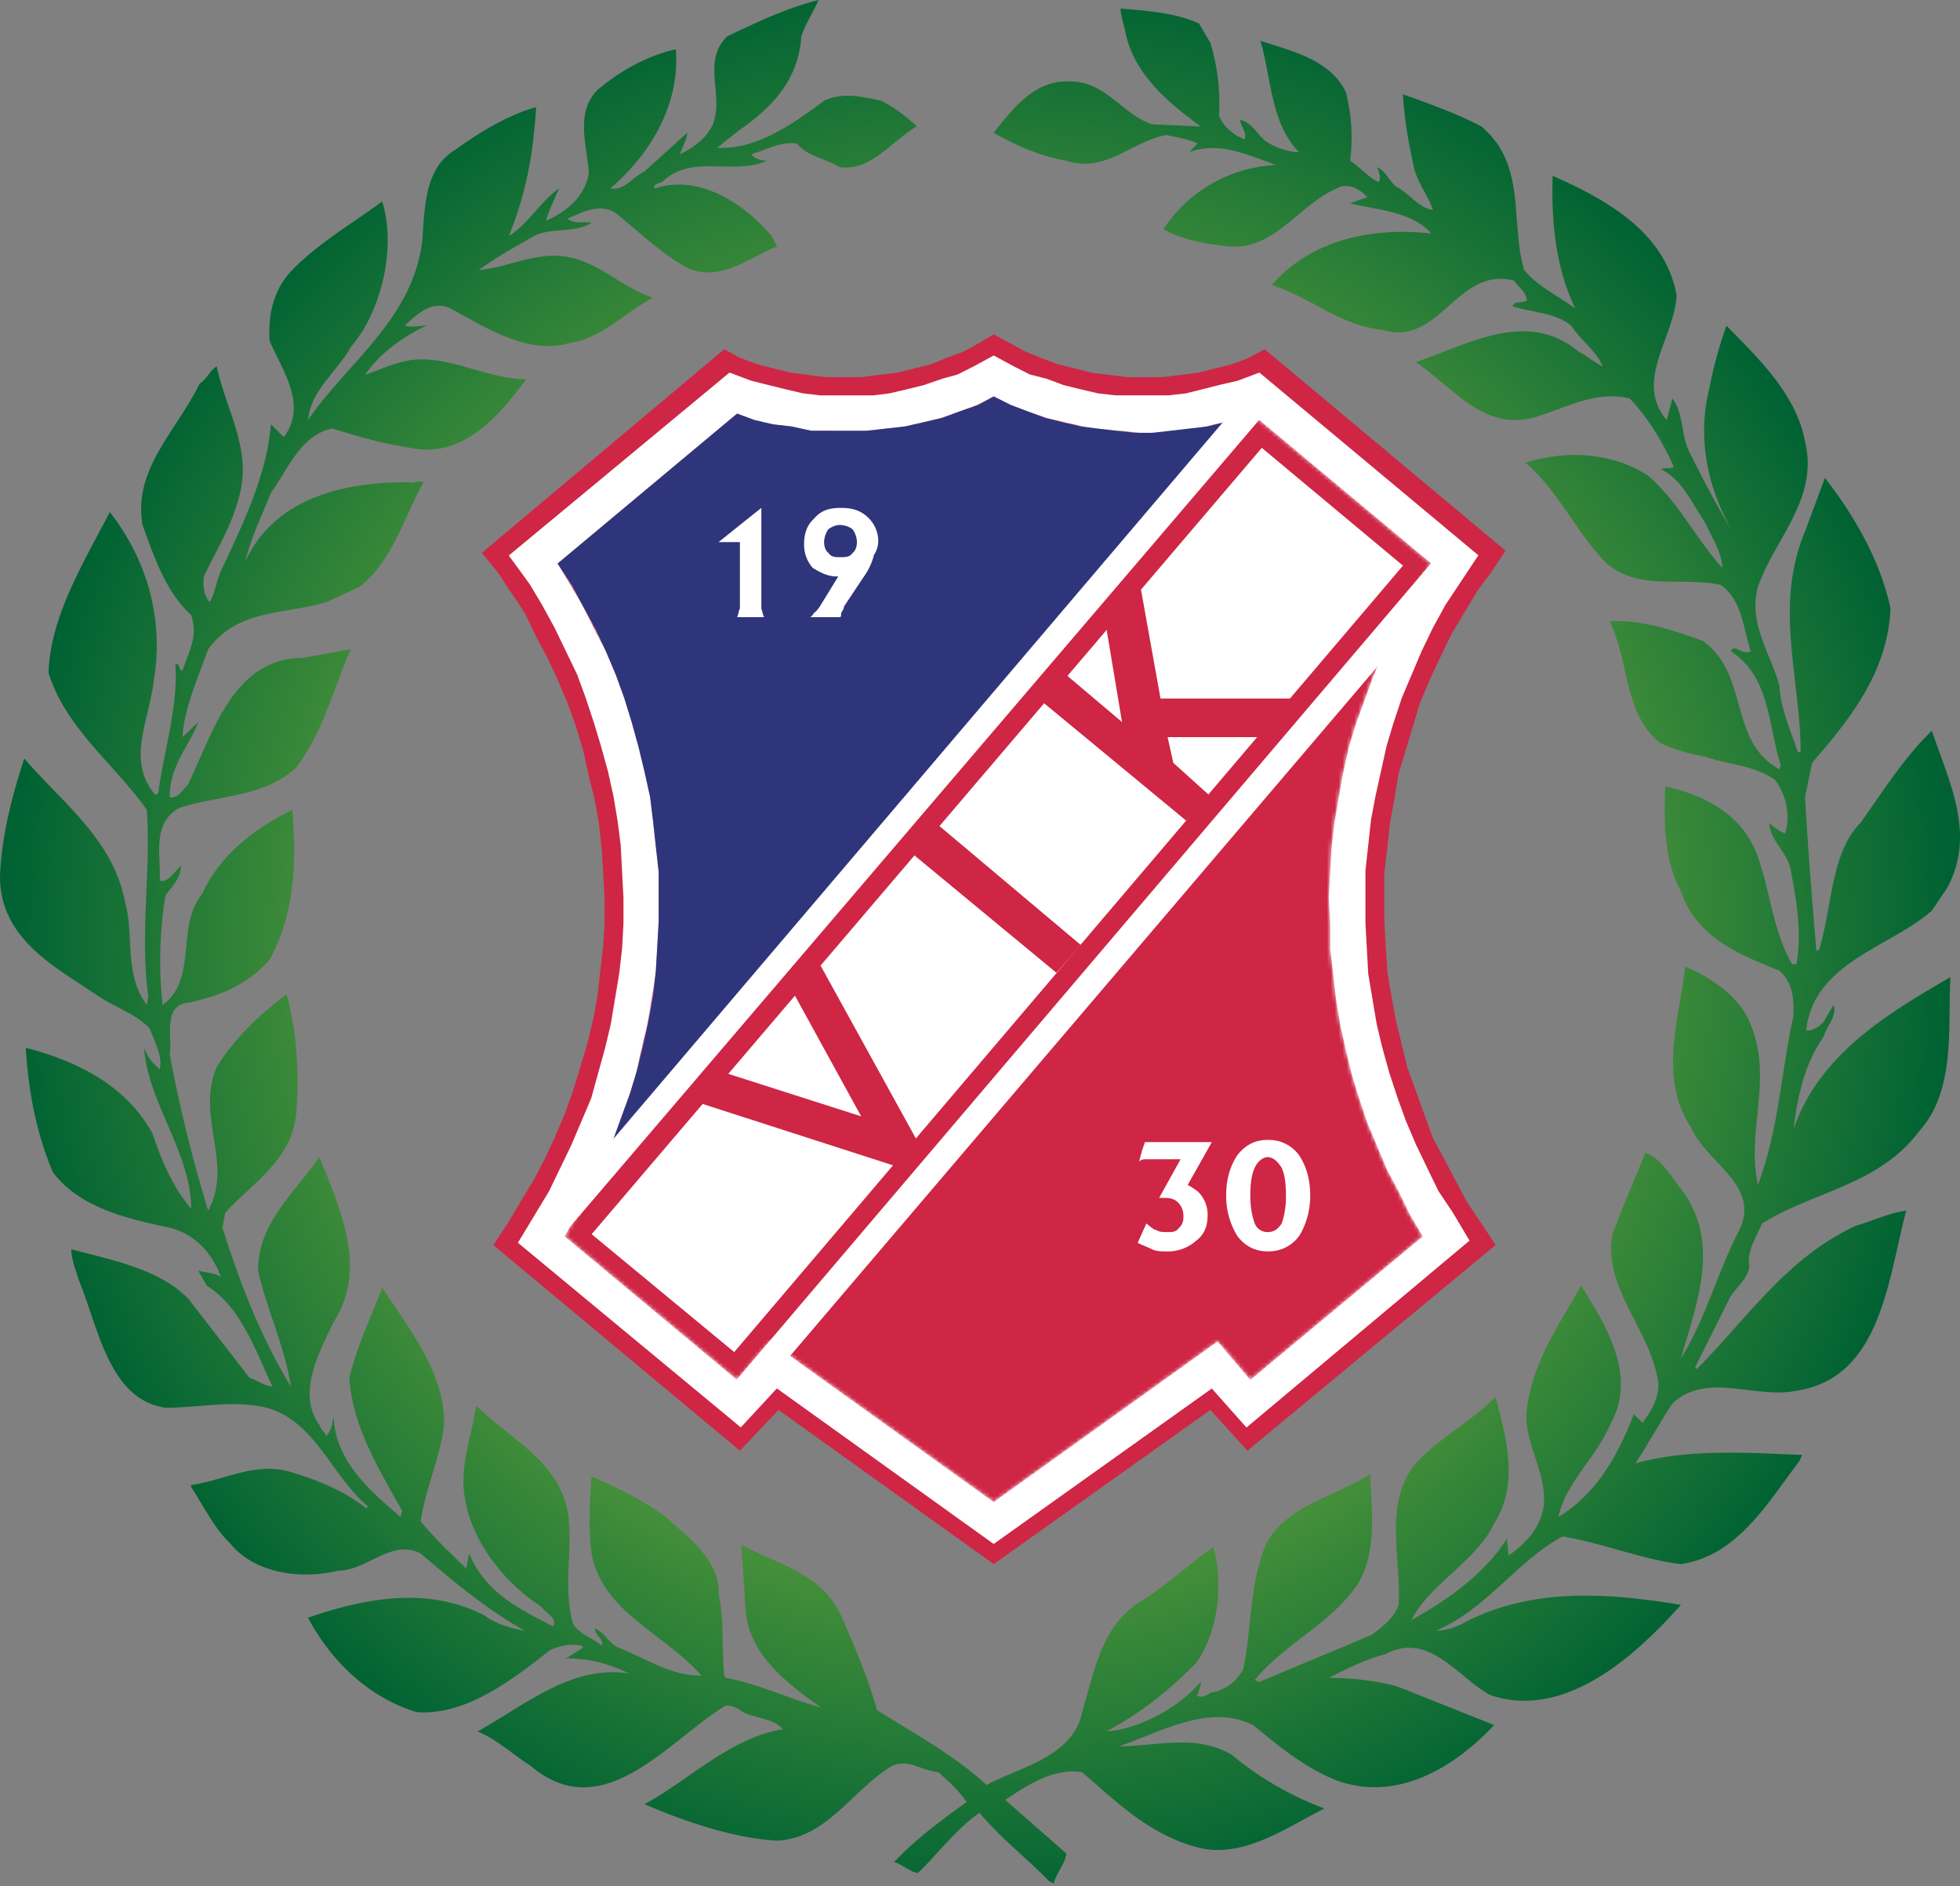 <svg xmlns="http://www.w3.org/2000/svg" width="500" height="481" fill="none"><rect width="100%" height="100%" fill="#808080" stroke="none"/><path fill="#ce2644" fill-rule="evenodd" d="m253.5 398.9 55.27-39.32 9.46 10.39 63.3-52.45-3.63-5.5-3.66-5.44-2.9-5.46-2.9-5.47-2.93-5.47-2.18-6.01-2.17-6.01-2.18-6.02-1.45-6-1.48-6.02-1.09-6.01-1.08-6.56-.37-6-.36-6.56v-12.57l.73-6.01.72-6.56 1.1-6.01 1.08-6.56 1.84-6 1.81-6.02 1.82-6.01 2.54-6.01 2.56-5.47 2.9-6.01 3.27-5.47 3.29-5.47 3.62-4.9 3.63-5.47-61.45-51.38-4.02 2.2-4.35 1.64-4.38 1.09-4.35 1.08-4.35.55-4.74.56h-8.73l-4.71-.56-4.39-.55-4.34-1.08-4.39-1.1-4.35-1.64-4.01-1.63-4-2.19-4-2.19-3.64 2.19-3.98 2.2-4.38 1.62-3.99 1.65-4.38 1.09-4.35 1.08-4.75.55-4.34.56h-9.1l-4.38-.56-4.35-.55-4.38-1.08-4.35-1.1-4.38-1.64-3.99-2.19L122.92 141l4.02 4.92 3.63 5.47 3.29 4.9 2.9 6.02 2.9 5.47 2.57 5.47 2.53 6 2.18 6.02 1.81 6.01 1.45 6.56 1.48 6 1.09 6.02.72 6.56.37 6 .36 6.56v6.56l-.36 6.01-.73 6.02-.72 6.55-1.12 6.01-1.45 6.01-1.81 6.01-1.82 6.02-2.17 6-2.57 6.02-2.54 5.47-2.9 5.47-3.29 5.46-3.26 5.44-3.63 5.5 62.9 52.45 9.85-10.4z" clip-rule="evenodd"/><path fill="#fff" fill-rule="evenodd" d="m253.5 93.45-4 2.18-4.35 2.19-4.02 1.1-4.7 1.63-4.39 1.09-4.71 1.1-4.38.55h-13.81l-4.74-.55-4.71-1.1-4.38-1.09-4.35-1.09-4.39-1.64-53.44 44.27 4 5.47 3.25 5.45 3.3 6.01 2.9 6.01 2.9 6.02 2.2 6 2.18 6.56 1.81 6.02 1.81 6.55 1.45 6.57 1.09 6.56.75 6.01.37 6.56.36 7.1v6.55l-.36 6.56-.76 6.55-1.09 6.56-1.08 6.55-1.45 6.05-1.82 6.52-1.8 6.59-2.57 5.98-2.54 6.04-2.9 5.98-2.9 6.04-3.3 5.44-3.62 6.01 53.44 44.26 9.1-9.82 55.64 39.91 56.01-39.9 8.73 9.81 53.47-44.8-3.26-5.47-3.65-5.44-2.9-6.04-2.9-5.98-2.57-6.04-2.18-5.98-2.17-6.59-1.81-6.52-1.45-6.05-1.1-6.55-1.11-6.56-.36-6.55-.37-6.56v-13.65l.73-6.56.72-6.57 1.12-6 1.45-6.57 1.45-6.55 1.81-6.01 2.18-6.56 2.57-6.01 2.54-6.02 2.9-6 3.29-6.02 3.62-5.45 3.63-5.47-53.08-44.27-4.38 1.64-4.71 1.1-4.38 1.08-4.35 1.1-4.75.55h-13.8l-4.75-.55-4.71-1.1-4.38-1.09-4.35-1.63-4.38-1.1-4.35-2.2z" clip-rule="evenodd"/><path fill="#fff" d="m253.49 393.77-55.31-39.67-9.2 9.94-56.86-47.09 7.95-13.16 5.73-11.87 5.02-11.82 3.58-12.96 1.4-5.87 2.16-12.97.74-6.42.35-6.41v-6.43l-.71-13.5-.75-5.92-1.06-6.4-1.42-6.44-1.8-6.5-1.8-5.96-2.15-6.49-2.14-5.82-5.72-11.86-3.26-5.96-3.16-5.27-5.28-7.24 56.3-46.66 5.59 2.1 8.6 2.14 4.53 1.06 4.47.52h13.51l4.1-.51 4.59-1.08 4.24-1.05 4.76-1.64 3.78-1.04 4.13-2.08 5.1-2.78 5.18 2.81 4.05 2.04 4.37 1.12 4.22 1.58 4.24 1.05 4.55 1.06 4.46.51h13.52l4.45-.5 8.58-2.16 4.59-1.06 5.57-2.09 55.86 46.6-8.4 12.66-3.22 5.87-2.85 5.9-5.04 11.88-2.15 6.46-1.76 5.86-2.88 13.03-1.09 5.83-1.42 12.9v13.45l.71 12.9 2.17 12.9 1.43 5.96 1.78 6.39 2.15 6.52 2.13 5.86 2.52 5.92 5.7 11.82 3.63 5.4 4.33 7.27-56.9 47.67-8.84-9.95zm-55.97-46.18 55.98 40.15 56.38-40.17 8.6 9.69 50.05-41.93-2.16-3.62-3.79-5.69-5.85-12.13-2.61-6.16-2.18-5.98-2.23-6.77-1.81-6.52-1.5-6.3-2.24-13.38-.74-13.25.02-13.92 1.48-13.3 1.12-6 2.96-13.39 1.81-6 2.27-6.82 5.15-12.12 2.96-6.13 3.4-6.2 6.04-9.08-50.3-41.95-3.35 1.24-4.72 1.08-9 2.24-5.02.56-14.09-.02-5.02-.59-4.71-1.1-4.68-1.18-4.23-1.58-4.5-1.14-4.6-2.3-2.9-1.58-2.83 1.53-4.87 2.4-3.94 1.09-4.85 1.67-4.38 1.08-5 1.16-4.68.56-14.09-.02-5.02-.59-4.72-1.1-9.03-2.27-3.05-1.14-50.57 41.9 2.75 3.78 3.27 5.45 3.4 6.21 5.89 12.25 2.2 6 2.2 6.64 1.84 6.07 1.85 6.74 1.48 6.7 1.09 6.55.78 6.28.73 13.79v6.69l-.38 6.7-.77 6.68-2.21 13.28-1.45 6.04-3.76 13.5-5.15 12.13-5.9 12.23-5.84 9.64 50.03 41.43z"/><mask id="a" width="224" height="283" x="142" y="101" maskUnits="userSpaceOnUse" style="mask-type:luminance"><path fill="#fff" d="m253.5 101.1-4.36 2.2-4.38 1.64-4.71 1.63-4.35 1.09-5.1 1.1-4.75.54-4.72.55-4.74.54-4.7-.54h-5.12l-4.7-1.09-4.75-.55-4.71-1.1-4.38-1.63-45.8 38.25 3.26 5.47 3.26 5.47 2.93 6 2.9 5.47 2.54 6.02 2.17 6 1.85 6 1.81 6.57 1.45 6.02 1.45 6.55.73 6.01.72 6.56.73 6.56v12.56l-.37 6.56-.36 6.55-1.09 6.56-1.08 6.55-1.45 6.02-1.45 6.55-1.85 6.01-2.17 6.01-2.18 6.02-2.9 6.01-2.56 6.01-3.27 5.47-3.26 6.01 43.99 36.62 8.36-9.82 57.1 40.96 57.13-40.96 8.33 9.82 44.02-36.62-3.26-5.47-2.93-6-2.9-5.47-2.54-5.99-2.53-6.04-2.21-6.56-1.81-6-1.46-5.99-1.45-6.59-1.08-6.55-.73-6.56-.72-6v-6.56l-.36-6.56.36-6.55.36-6.56.72-6.01 1.1-6.56 1.08-6.01 1.45-6.56 1.81-6 2.2-6.02 2.19-6.01 2.53-6.01 2.54-6.01 2.93-6.02 3.26-5.46 3.63-5.47-45.83-38.25-4.71 1.63-4.75 1.1-4.71 1.1-4.74.54-4.72.54h-4.74l-5.07-.54h-4.75l-4.71-1.09-4.74-1.1-4.72-1.1-4.74-1.62-4.35-1.65z"/></mask><g mask="url(#a)"><path fill="#ce2644" d="m253.5 101.1-4.36 2.2-4.38 1.64-4.71 1.63-4.35 1.09-5.1 1.1-4.75.54-4.72.55-4.74.54-4.7-.54h-5.12l-4.7-1.09-4.75-.55-4.71-1.1-4.38-1.63-45.8 38.25 3.26 5.47 3.26 5.47 2.93 6 2.9 5.47 2.54 6.02 2.17 6 1.85 6 1.81 6.57 1.45 6.02 1.45 6.55.73 6.01.72 6.56.73 6.56v12.56l-.37 6.56-.36 6.55-1.09 6.56-1.08 6.55-1.45 6.02-1.45 6.55-1.85 6.01-2.17 6.01-2.18 6.02-2.9 6.01-2.56 6.01-3.27 5.47-3.26 6.01 43.99 36.62 8.36-9.82 57.1 40.96 57.13-40.96 8.33 9.82 44.02-36.62-3.26-5.47-2.93-6-2.9-5.47-2.54-5.99-2.53-6.04-2.21-6.56-1.81-6-1.46-5.99-1.45-6.59-1.08-6.55-.73-6.56-.72-6v-6.56l-.36-6.56.36-6.55.36-6.56.72-6.01 1.1-6.56 1.08-6.01 1.45-6.56 1.81-6 2.2-6.02 2.19-6.01 2.53-6.01 2.54-6.01 2.93-6.02 3.26-5.46 3.63-5.47-45.83-38.25-4.71 1.63-4.75 1.1-4.71 1.1-4.74.54-4.72.54h-4.74l-5.07-.54h-4.75l-4.71-1.09-4.74-1.1-4.72-1.1-4.74-1.62-4.35-1.65z"/></g><path fill="#2f357a" fill-rule="evenodd" d="m156.4 290.73 156.03-183.07-4.38 1.1-4.71.54-4.75.55-4.7.54h-4.39l-4.71-.54-4.74-.55-4.35-.54-4.75-1.1-4.35-1.1-4.38-1.62-4.35-1.65-4.38-2.19-3.99 2.2-4.74 1.64-4.35 1.63-4.71 1.09-4.75 1.1-4.74.54-5.08.55h-14.19l-5.08-1.09-4.74-.55-4.71-1.1-4.38-1.63-45.8 38.25 3.62 5.47 2.9 5.47 3.3 6 2.53 5.47 2.54 6.02 2.17 6 1.85 6 1.81 6.57 1.45 6.02 1.45 6.55.73 6.01.72 6.56.73 6.56v12.56l-.37 6.56-.36 6.01-.72 6.56-1.1 6-1.44 6.56-1.45 6.01-1.81 6.02-2.21 6z" clip-rule="evenodd"/><path fill="#fff" fill-rule="evenodd" d="m143.32 315.32-4.74-3.83L320.8 97.29l5.07 4.36zm48.36 42.08-4.74-4.37 182.23-214.21 5.07 4.37z" clip-rule="evenodd"/><path fill="#fff" d="M188.75 152.48v-14.22h-5.44l5.44-4.36 5.47-4.37v25.68c.36 1.09.36 1.63.72 2.19h-6.92c.37-.56.37-1.65.73-2.19zm25.47 4.92h-7.65c.37 0 .73-.56 1.12-1.1.73-.55 1.09-1.09 1.45-1.63l4.71-7.66h-.36c-2.53 0-4.35-1.09-6.19-2.2a9 9 0 0 1-2.18-5.99c0-2.73.73-4.92 2.57-6.57 1.82-2.17 4-2.72 6.9-2.72 2.56 0 4.73.55 6.55 2.18a8.3 8.3 0 0 1 2.9 6 6.4 6.4 0 0 1-1.1 3.84 16 16 0 0 1-2.53 5.46l-5.1 7.66c0 .54-.37 1.08-.73 1.63 0 .54 0 1.1-.36 1.1m4.38-19.14q0-1.62-1.09-3.27a5.5 5.5 0 0 0-3.3-1.1c-1.08 0-2.17.55-2.9 1.1a6 6 0 0 0-1.08 3.27c0 1.1.36 2.2 1.09 2.74.72 1.1 1.81 1.1 2.9 1.1 1.45 0 2.57 0 3.3-1.1.72-.55 1.08-1.63 1.08-2.74m78.55 157.39h-4.35c-1.09 0-1.48 0-2.2.55l.72-2.72.76-2.2h17.06l-6.16 10.93c1.09.54 1.81 1.09 2.54 1.63a8 8 0 0 1 2.54 6.01c0 2.72-.73 4.93-2.9 6.56a10.8 10.8 0 0 1-7.28 2.75c-1.45 0-2.9 0-3.99-.55-1.09-.54-2.57-1.08-3.66-1.63l2.21-4.95c.73.54 1.81 1.66 2.54 1.66.72.54 1.81.54 2.9.54s2.17 0 2.9-1.12c.75-.54 1.12-1.63 1.12-2.71 0-1.63-.37-2.72-1.48-3.81s-2.54-1.09-4.36-1.09h-.36l5.47-9.85zm18.55 19.65a19.3 19.3 0 0 1-2.9-10.35c0-4.41 1.08-7.68 2.9-10.4 2.17-2.75 4.74-3.83 7.64-3.83a9.5 9.5 0 0 1 8 3.83c1.82 2.72 2.9 5.99 2.9 10.4 0 3.8-1.08 7.6-2.9 10.36a9.5 9.5 0 0 1-8 3.83c-2.9 0-5.47-1.08-7.64-3.83m11.27-3.29a21 21 0 0 0 1.08-7.06c0-3.3-.36-5.5-1.08-7.13-1.1-1.64-2.18-2.72-3.63-2.72-1.09 0-2.54 1.08-3.26 2.72-.76 1.63-1.12 3.83-1.12 7.13 0 2.72.36 4.89 1.12 7.06a3.5 3.5 0 0 0 3.26 2.21c1.45 0 2.54-.54 3.63-2.2"/><path fill="#fff" fill-rule="evenodd" d="m187.3 344.83 170.6-200.57-36.01-30.04-170.96 200.55z" clip-rule="evenodd"/><path fill="#ce2644" fill-rule="evenodd" d="m178.93 281.45 49.12 15.83 5.8-6.55-24.7-44.8-6.56 7.63 17.1 31.15-34.2-10.93zm90.57-33.35 6.2-7.1-36.37-30.6-6.2 7.64zm26.55-69.95h33.11l-8 9.85h-23.3l1.45 6.55 9.1 8.2-5.8 6.56-36.38-30.06 5.8-7.1 14.2 12-4.01-24.02 8.73-10.4z" clip-rule="evenodd"/><path fill="url(#b)" d="M308.78 10.94a54 54 0 0 1 2.2 18.57c1.09 2.74 3.63 4.93 6.53 6.01.72-1.64-1.1-3.27-1.1-4.92 2.91.56 4.39 3.84 6.56 5.47 2.54 1.65 5.83 2.73 8.37 2.73-7.28-7.64-6.91-18.58-9.82-28.4 8.37 2.72 17.83 4.9 21.82 13.1a47 47 0 0 1 1.08 17.5c2.54 1.62 4.75 4.36 7.28 5.45.73-1.1 0-2.72-.36-3.82 2.18 1.1 2.9 3.27 4.72 4.92 3.29 1.63 5.83 5.47 9.45 6.01-.72-2.73-3.62-6.55-4.71-10.4-1.45-6.55-2.54-12.56-2.9-19.11 6.16 2.19 13.8 4.92 20 8.2 11.63 9.83 7.28 24.05 10.9 36.61 3.63 4.37 8.73 6.56 13.08 9.84-5.07-10.38-6.16-22.4-5.8-33.88 13.45 6 28.74 14.2 31.64 30.6-.73 10.93-10.91 21.86-2.54 31.69l1.45-5.47c2.9 3.84 2.17 9.3 4.35 13.67 3.3 6.56 6.92 13.66 10.94 20.23-6.2-10.94-9.1-23.5-5.84-36.62a107 107 0 0 1 4.35-15.86c8.01 8.2 17.83 17.5 20.03 29.52 3.63 14.75-8 25.13-12.02 37.16-2.54 9.29 3.3 16.94 5.47 25.13.36 6.01 2.9 11.48 4.71 16.95h.72c0-18.58-6.88-37.16 1.12-56.28l5.08-13.67c7.64 9.83 14.2 21.31 16.73 33.33-.72 16.4-10.54 28.42-20 39.35l-1.8 8.75c.72 13.11 1.8 26.22 2.9 39.33l.72-.54c3.26-10.38 2.9-24.6 10.54-32.24 5.83-8.2 10.9-16.4 18.19-23.5 4.38 13.11 11.27 26.24 4.02 39.9l-4.02 6c-10.55 9.3-29.82 13.12-32 30.05v.55c1.82 0 3.27-1.1 4.36-2.18l2.54-4.37c1.08 2.74-1.82 5.46-2.54 8.2-4.72 6.56-6.56 14.75-7.65 23.48 6.56-19.1 24.02-29.49 40.03-38.78-.72 12.56 1.45 28.96-8 39.32-10.19 13.69-26.92 15.32-40.03 23.5-1.45 3.3-3.99 7.14-3.27 10.94-.36 3.3-3.62 5.47-5.07 8.22l-8.73 17.46.36.55c13.08-13.12 22.9-28.4 40.72-36.62 3.99-1.09 8.37-3.26 12.72-3.8-4.71 18.03-6.52 42.62-28 45.92-10.55 2.17-22.9-4.96-31.63 3.26-3.27 4.92-6.2 10.39-9.46 15.28 13.44-3.8 28.37-2.72 42.57-2.17l-.76 1.63c-7.98 10.4-15.62 24.05-30.18 26.22-9.46-1.09-20.36-5.44-30.18-7.07-12 6.53-19.27 18.55-32.36 24.05 1.82 0 4.36-.54 6.53-1.66 17.1-9.28 36.37-8.19 56.01-4.93-11.63 13.12-29.82 29.52-48.73 22.96-8-4.35-15.65-16.37-26.56-10.39-4.7 1.09-10.18 3.84-14.52 6.04 5.07 0 11.26.55 17.43 2.18l24.74 9.85c-10.18 10.9-24.74 19.63-40 14.2-8.37-3.3-14.92-8.76-21.48-14.2-11.27-5.5-23.26 1.63-34.17 5.44 9.1 0 19.64-3.27 28.74 2.17a81 81 0 0 0 23.62 13.68c-9.82 4.93-21.09 13.12-32.72 9.82-12-3.26-20.36-11.48-29.1-19.09-7.27-1.12-13.83 3.26-19.63 7.07l15.62 13.69c-.36 2.71-2.54 4.92-3.26 7.64l-1.09-.55c-5.83-6-12.35-10.93-17.82-17.49-6.2 4.38-10.55 10.4-15.65 15.32-1.82 0-4-2.2-6.16-2.75 5.8-6.01 11.63-10.36 18.54-15.32-1.84-2.72-4.74-5.44-7.28-7.61-4.74-.57-7.28-3.3-11.63-1.66-10.18 6.01-16.73 18.58-29.45 19.12-10.94-.54-23.66-4.9-33.84-9.3 11.27-5.99 21.81-16.92 35.29-19.1-2.2-2.75-6.92-2.75-10.18-4.38-1.48-1.12-2.57-1.66-4.38-1.66-14.53 8.76-31.27 31.18-49.82 15.32-4.38-2.75-8.37-6.56-13.47-8.73 12.75-7.13 24.01-16.95 38.54-14.78a34.5 34.5 0 0 0-15.97-3.83l4.34-2.72-.36-.55c-2.9-.54-5.43 0-8 1.1-9.1 7.12-21.45 16.94-34.17 15.85-12.39-3.83-21.84-13.14-27.64-24.05 14.17-4.92 30.54-8.18 45.1-.54 2.9 2.18 6.89 3.3 10.18 3.84-9.82-5.5-18.19-12.57-26.55-19.7-7.65-3.8-13.48 4.38-21.09 4.38-8.73 2.2-21.12 1.09-27.64-7.1-4.02-3.84-6.56-9.3-9.82-14.2v-.54c8.34-1.12 16.34-6.04 25.44-3.3 7.28 2.18 13.83 4.93 19.27 9.28l.36-.54c-9.81-8.2-14.16-24.05-28.73-25.68-7.28-1.1-15.25.54-22.9.54-14.56-2.17-17.1-20.75-22.2-32.78-.73-2.75-1.81-4.92-1.81-7.64 10.18 2.72 22.2 4.9 29.82 12.57l15.64 20.2c1.82.55 4.02 2.21 5.84 2.21-4.39-9.3-8.01-20.24-16.74-25.7l-2.18-3.84c1.82.54 4.35.54 5.8 1.66-2.17-6.01-6.52-10.94-13.08-12.6-10.18-2.17-22.93-4.9-29.82-14.2-4.37-10.39-6.19-20.75-6.91-31.69 12.71 3.3 25.46 9.3 32.35 21.88 2.2 6.55 5.1 13.65 9.85 19.12 0-14.2-10.94-26.77-12.02-41 1.08 2.75 2.17 3.84 4.01 5.47.73-3.26-1.08-6.56-2.56-10.4-3.63-3.8-9.1-5.45-13.81-8.72C13.84 246.47 0 239.35 0 223.5c.36-9.83 2.93-20.21 6.2-30.06 9.81 11.48 22.9 20.77 25.82 37.16 2.18 8.2-.36 18.03 5.44 25.7l.36-2.2c-2.17-15.84.73-31.69-.36-47.53-8-11.48-20.72-20.77-25.07-34.99.36-14.2 9.09-28.4 15.62-40.98 9.45 12.03 13.83 27.33 11.26 42.63-1.08 10.38-7.25 20.77.4 29.52l.72-.56c1.45-10.92 5.08-21.86 4.35-32.78.37-.56 1.1.54 1.1 1.09 0 0 .35.54.72.54 1.8-5.47 4.01-8.75 2.2-14.21-6.2-5.46-9.48-14.75-12.39-22.95-2.53-14.21 8.74-24.04 14.57-36.07 1.81-1.09 2.54-3.28 4.35-4.36 2.17 10.37 8.37 20.2 6.19 31.14-1.81 8.75-5.83 14.76-9.46 22.4-.36 2.2 0 4.93 1.46 6.56 1.44-2.18 1.8-6 3.26-8.75 5.1-10.92 11.3-23.48 12.38-36.6l3.27 3.28c6.19-8.2-.37-16.95-3.63-24.6-.36-7.1 1.09-13.12 5.8-18.03 6.92-7.1 15.65-12.02 22.93-17.49 3.63 11.48 0 27.87-8 37.16-3.27 6.01-10.19 10.94-10.91 18.58 10.18-14.74 26.55-25.68 29.1-45.34.72-8.2.35-18.6 8.36-23.5 6.16-4.39 13.08-8.75 20.72-10.94-.72 12.02-2.53 21.85-6.91 32.79 4.74-2.73 8-8.75 12.74-12.02-1.11 2.73-2.56 5.46-3.29 8.2 5.1-2.2 9.82-6.02 10.9-12.03-.35-7.1-3.62-15.3 2.21-21.31 5.8-4.92 12.72-8.75 20-10.38 1.09 14.2-6.55 26.77-16.73 35.51 3.62.55 5.46-2.73 8.73-4.36l10.9-9.85c0 1.65-1.45 3.84-1.81 5.47 3.26-1.63 6.56-3.82 8.37-7.64 2.9-7.66-2.93-15.86 3.62-22.42 8-3.82 14.93-7.1 23.3-9.29-1.1 2.73-3.3 6.01-4.38 9.3-.73 11.47-8.01 18.57-16.02 24.04l-5.43 4.38c9.81.54 19.27-6.01 27.28-12.03 4.7-2.18 9.45-1.1 14.53 0a38 38 0 0 1 9.09 6.56c-6.53 3.82-11.63 11.48-19.64 10.38-3.62-2.2-8.37-2.74-10.9-6.01-4.35-.55-8 1.64-11.63 2.73.72 1.09 2.53 1.65 3.98 1.65-8.36 3.82-18.54-1.65-26.19 4.9-.72 1.1-2.9.55-2.54 2.2 11.27-3.83 22.93 3.82 29.82 12.02l1.48 2.73c-6.92 2.74-14.56 9.3-22.93 5.47-6.92-3.84-12.35-9.29-18.55-14.21-4.35-2.2-8 0-11.99 1.64 1.81 1.63 3.99.55 6.16 1.1-4.35 2.72-9.82 1.08-14.53 3.27-4.74 2.73-9.82 5.47-14.2 8.74 7.28-.54 14.93-4.92 22.93-3.27 8 1.63 13.44 7.64 21.45 10.38-6.55 3.27-13.08 10.39-21.09 11.47-10.54 3.28-21.44-3.82-30.54-8.74-4.38-2.2-8.37 1.09-11.66 4.36 1.84.56 3.66 0 5.47 0-5.83 2.74-12 7.12-15.65 12.57 3.3-1.09 7.64-3.26 12.02-3.82 9.82-1.09 19.28 4.92 29.1 4.92-7.28 9.84-16.38 20.23-29.46 17.5-7.28-1.1-12.75-2.74-20.03-4.93-8 1.65-11.27 10.38-15.62 16.4-2.2 5.46-5.1 11.47-6.55 17.48 7.64-16.39 25.47-20.2 41.45-20.2 1.48.53 2.56-.57 4.01 0-5.1 9.27-8 20.2-16.37 26.76-2.54 1.08-5.83 2.73-8.37 3.82-10.9 3.28-22.53 1.65-30.18 12.02-2.54 7.12-6.2 15.3-6.55 22.42l4.01-3.84c-2.2 6.01-7.28 10.94-7.28 19.14 1.82.54 3.27-1.65 4.72-3.3 6.55-13.65 11.66-32.23 29.48-32.23l12-2.19c-4.38 9.83-6.92 20.77-13.84 30.06-7.98 7.66-19.64 7.12-29.82 10.38-7.28 3.83-4.71 12.58-5.07 18.6 2.17.54 3.62-2.2 5.43-3.84 0 3.27-2.53 5.46-3.98 7.65a103 103 0 0 0-.73 27.87c9.1-6.55 3.26-20.22 10.18-28.41 4.35-9.85 13.8-16.95 22.9-21.31 1.09 13.11.73 26.22-5.8 38.24-5.83 6.56-13.11 9.3-20.75 10.94-6.53.54-3.99 8.75-4.72 13.13a366 366 0 0 0 9.82 39.88c6.56-12.03-3.26-24.05 2.18-36.62 4.74-7.64 11.27-13.65 17.82-18.58 2.54 9.28 3.26 19.67 2.54 29.52-.73 12.56-11.27 18.58-18.19 26.22l-.72 3.8c4.38 13.7 9.45 27.35 17.46 40.49-1.45-9.85-6.16-19.7-8.37-29.55 0-12.02 9.1-19.63 15.65-28.94 5.47 13.66 12.36 28.4 3.63 42.05-3.63 7.68-9.46 18.07-3.63 26.26.36 1.08 1.09 1.63 1.81 2.75 1.09-1.12 1.45-2.75 1.82-4.96.36 11.48 9.45 19.16 17.1 25.7l.36-1.65c-6.17-10.94-12.72-21.84-13.45-33.87 1.81-7.64 5.44-15.31 8.37-22.96 7.28 10.94 17.1 23.5 15.62 36.62-1.45 8.18-4.71 15.31-5.8 22.96 3.62 4.38 7.64 8.18 11.63 12.02l.73-3.84c4.38 10.4 13.08 14.2 21.44 18.61 1.12-2.2-1.8-3.29-2.9-4.95-10.18-6.53-19.63-18.55-20-31.66 0-7.13 2.18-12.6 3.27-19.7 8.73 8.76 22.56 14.74 23.65 29.52.73 8.73-1.45 17.49 1.09 26.22 1.81 2.75 4.71 3.3 7.28 5.47.72-1.63-1.45-2.18-1.81-4.35 2.17.54 3.62 3.8 6.16 4.9 6.92 2.71 13.11 7.12 21.09 7.12-9.82-11.48-28-16.98-28.37-34.98-.36-5.47 0-10.4.36-15.86 6.2 2.75 13.11 6 18.91 10.39 5.47 4.92 13.84 10.9 13.48 19.67 1.45 6.55.72 13.65 1.45 20.78l.36.54c8.73 1.63 16.37 5.44 24.38 7.61-8.37-5.97-18.19-13.1-19.28-24.58l-1.08-16.92c9.1 4.89 20.36 7.1 25.43 18.03 3.3 7.64 6.92 15.86 9.1 24.05 9.45 6.01 19.63 11.45 28 19.12 8-4.38 22.2-7.13 24.38-18.58 3.27-10.93 5.08-22.41 15.26-28.43 6.2-3.8 12.02-9.3 18.19-13.65 2.56 8.76 1.48 21.33-4.35 29.52-6.92 7.1-14.57 13.1-22.93 17.49 8.36-.55 18.54-6.05 24.01-12.57.37 0-.36 2.18-.72 3.26h-.36c1.08 1.09 2.9 0 3.62-.54a11.3 11.3 0 0 0 8.37-6.01c2.17-10.36 1.45-20.21 5.47-31.15 4.71-10.4 18.55-13.11 26.91-18.58.37 9.82 2.18 22.39-5.1 30.6-7.28 8.77-17.1 13.12-24.35 21.88l1.08.54 28.73-12.02c2.9-2.18 5.8-4.38 6.9-7.68.75-12.56-4.72-28.4 6.55-38.24 5.83-5.47 12.75-9.3 18.19-14.75 2.53 9.85 6.19 21.88-.37 32.24-4.71 9.82-16.37 15.32-21.09 24.6 9.1-4.93 18.92-12.03 24.36-20.76l.39 4.35c4.71-3.27 9.42-8.2 9.06-15.29-.36-7.67-5.44-14.74-4.35-22.42 1.81-12.56 8.37-21.3 13.8-31.14 6.56 10.39 14.2 22.96 7.65 34.98-3.62 8.73-11.63 15.32-13.44 24.05 9.81-6.01 15.25-15.86 19.27-26.25l2.18 2.2c2.17-2.75 4.38-6.55 4.01-10.39-1.84-13.11-14.2-24.05-11.66-37.7 2.57-7.1 5.83-14.23 8.37-20.76 3.66 1.09 6.2 5.44 8.73 8.73 10.9 13.66 4.38 29.52.36 43.72 6.2-9.85 9.46-22.42 14.93-32.78 5.44-11.48-8.37-16.95-12.39-26.25-8.34-12.57-2.9-27.86-1.45-40.97 7.28 3.28 14.92 8.19 17.46 16.92 4.38 13.14-1.8 25.7 1.1 38.82 5.46-14.77 5.82-28.43 9.08-43.17 0-4.38 0-8.2-3.62-11.48-9.46-3.82-21.09-8.2-25.1-20.21-4.36-8.2-4.36-17.5-4-26.78 9.82 2.19 20.37 7.1 24 19.12 2.92 8.75 3.65 18.04 8.36 26.24h1.09c1.48-8.2 0-16.4-1.45-24.05-.73-4.38-5.44-7.66-5.44-12.02a12 12 0 0 0 3.99 2.73c1.45-4.38.36-9.83-2.54-13.67-5.47-3.82-11.63-3.82-18.19-6.01a45 45 0 0 1-10.9-3.28c-9.46-7.1-8-20.77-13.11-31.14h-.37c8.37-.55 16.38 2.19 24.02 4.92 12 8.19 6.56 25.68 19.64 32.78l.36-1.09c-3.26-9.84-2.54-22.4-12.72-28.96.72-2.19 2.9 1.1 5.08 0-1.82-5.46-2.18-13.12-7.65-16.94-10.18-2.2-20.72 1.63-29.09-5.47-7.64-7.65-12.36-18.58-20.72-25.68 9.81-3.28 22.17-2.74 31.26 3.28 7.65 6.55 12.03 15.84 18.92 23.49 0-3.83-2.9-8.2-4.36-11.47-3.65-5.47-5.83-10.94-11.26-13.67 1.08-.54 2.17 0 3.26-.54-2.54-6.01-6.92-13.11-11.27-17.5-9.1-2.17-16.74 2.74-24.74 4.93-12.72 3.28-20.73-8.2-29.82-14.2 13.08-4.38 28.37-13.67 41.45-2.73 2.2 1.08 4.02 2.73 6.2 3.82-1.46-3.82-5.48-6.56-8.01-10.4-4-3.27-9.46-3.27-14.9-4.9.37-1.65 2.54-.55 3.63-1.65-.36-2.18-2.18-3.28-3.26-4.91-14.57-3.82-18.92 16.93-33.48 12.57-10.9-1.1-18.19-8.2-28.37-11.48 10.55-12.03 26.56-14.76 40.73-13.11-4.71-5.47-13.44-6.02-20.73-7.66 1.1-.54 2.9-1.09 4.38-1.63-1.48-1.65-4.01-3.28-6.55-2.74-10.54 3.83-16.74 16.4-28.73 15.3-5.47-.54-12-1.64-16.74-4.38a36.4 36.4 0 0 1 28.73-16.38c-7.64-2.74-14.53-6.02-22.17-3.28l2.17-2.2c-2.17-1.08-5.46-1.62-8-2.17-8.73 1.63-15.65 9.84-25.47 6.56-6.52-1.1-12.72-3.82-18.55-7.12 4.75-6 10.21-13.1 18.55-13.1 9.82-.55 13.84 8.2 21.84 10.93l11.63.54h.73c-8-6-17.1-13.1-19.27-24.59-.37-1.65-1.1-3.82-1.1-5.47 6.56.55 14.18 1.1 20 3.82z"/><defs><radialGradient id="b" cx="0" cy="0" r="1" gradientTransform="matrix(245.138 0 0 245.139 250 240.18)" gradientUnits="userSpaceOnUse"><stop offset=".23" stop-color="#a1cd43"/><stop offset="1" stop-color="#006233"/></radialGradient></defs></svg>